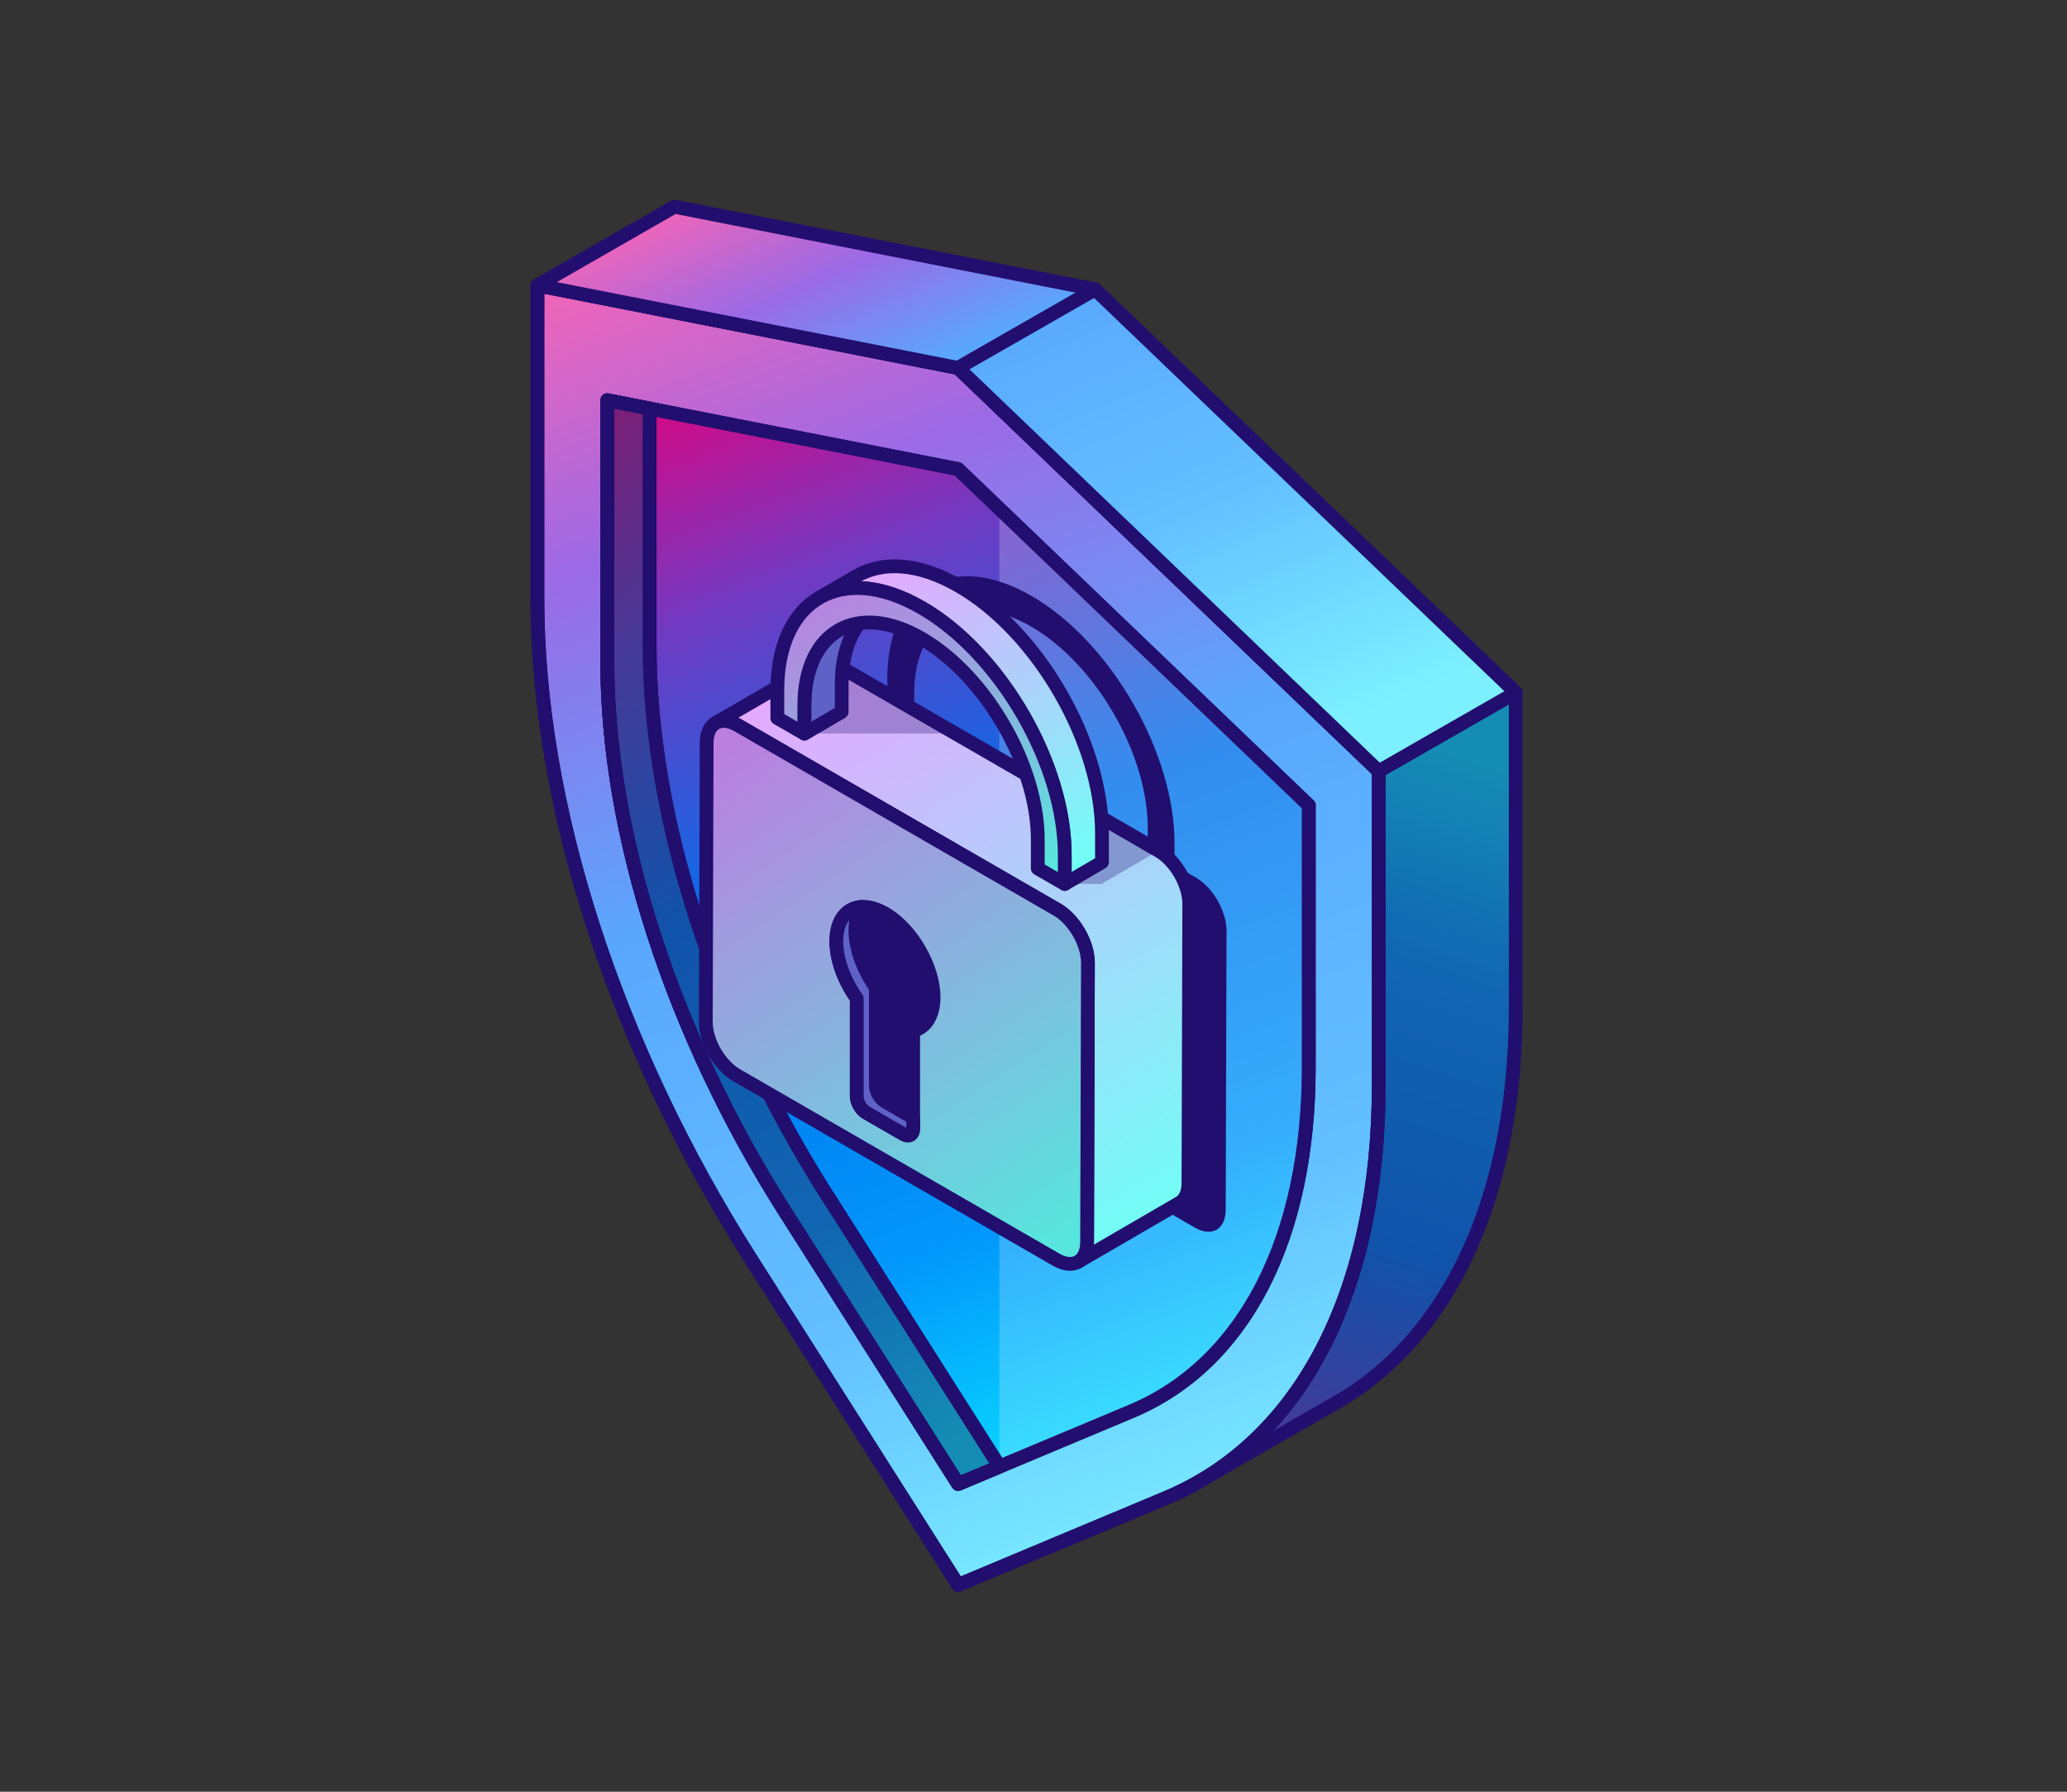 <svg width="150" height="130" fill="none" xmlns="http://www.w3.org/2000/svg"><rect width="100%" height="100%" fill="#333333" stroke="none"/><path d="m79.47 21-30.527-6 8.978 17.575c0 14.917 5.635 32.358 15.453 47.796l14.62 23.009-11.07 6.394v2.144l7.683-3.215c.558-.239 1.109-.492 1.645-.767l1.31-.759 8.664-4.98 1.318-.76c2.501-1.54 4.66-3.61 6.439-6.126 3.9-5.493 6.014-13.138 6.014-22.272V50.246L79.47 21Z" fill="url(#a)"/><path opacity=".5" d="m79.47 21-30.527-6 8.978 17.575c0 14.917 5.635 32.358 15.453 47.796l14.62 23.009-11.07 6.394v2.144l7.683-3.215c.558-.239 1.109-.492 1.645-.767l1.31-.759 8.664-4.98 1.318-.76c2.501-1.54 4.66-3.61 6.439-6.126 3.9-5.493 6.014-13.138 6.014-22.272V50.246L79.47 21Z" fill="#20376B"/><path d="m79.47 21-30.527-6 8.978 17.575c0 14.917 5.635 32.358 15.453 47.796l14.62 23.009-11.07 6.394v2.144l7.683-3.215c.558-.239 1.109-.492 1.645-.767l1.31-.759 8.664-4.98 1.318-.76c2.501-1.54 4.66-3.61 6.439-6.126 3.9-5.493 6.014-13.138 6.014-22.272V50.246L79.47 21Z" stroke="#220E6E" stroke-linecap="round" stroke-linejoin="round"/><path d="M100.054 55.956 69.527 26.702l-30.527-6v22.786c0 14.917 5.635 32.35 15.453 47.796L69.527 115l15.074-6.312c9.818-4.109 15.453-15.037 15.453-29.954V55.949v.007Z" fill="url(#b)" stroke="#220E6E" stroke-linejoin="round"/><path d="M94.984 58.435 69.526 34.034l-25.458-4.995v18.997c0 12.438 4.705 26.976 12.886 39.854l12.572 19.778 12.565-5.263c8.189-3.424 12.886-12.535 12.886-24.974V58.435h.007Z" fill="url(#c)" stroke="#220E6E" stroke-linejoin="round"/><path opacity=".2" d="M94.978 58.427v19.004c0 12.439-4.698 21.543-12.878 24.967l-9.58 4.012V36.885l22.465 21.542h-.007Z" fill="#fff"/><path d="M60.03 86.743C51.842 73.867 47.145 59.328 47.145 46.89V29.642l-3.067-.603v18.997c0 12.438 4.705 26.976 12.885 39.854l12.573 19.778 3-1.258-12.498-19.666h-.008Z" fill="url(#d)" stroke="#220E6E" stroke-linejoin="round"/><path opacity=".5" d="M60.03 86.744c-8.188-12.878-12.885-27.416-12.885-39.855V29.642l-3.067-.603v18.997c0 12.438 4.705 26.976 12.885 39.854l12.573 19.778 3-1.258-12.498-19.666h-.008Z" fill="#20376B"/><path d="M100.054 55.956 69.527 26.702l-30.527-6v22.786c0 14.917 5.635 32.35 15.453 47.796L69.527 115l15.074-6.312c9.818-4.109 15.453-15.037 15.453-29.954V55.949v.007Z" stroke="#220E6E" stroke-linecap="round" stroke-linejoin="round"/><path d="m94.984 58.435-25.458-24.4-25.458-4.996v18.997c0 12.438 4.705 26.976 12.886 39.854l12.572 19.778 12.565-5.263c8.189-3.424 12.886-12.535 12.886-24.974V58.436h.007Z" stroke="#220E6E" stroke-linecap="round" stroke-linejoin="round"/><path d="M60.03 86.744c-8.188-12.878-12.885-27.416-12.885-39.855V29.642l-3.067-.603v18.997c0 12.438 4.705 26.976 12.885 39.854l12.573 19.778 3-1.258-12.498-19.666h-.008Z" stroke="#220E6E" stroke-linecap="round" stroke-linejoin="round"/><path d="m39 20.702 30.527 5.992L79.472 21l-30.534-6L39 20.702Z" fill="url(#e)" stroke="#220E6E" stroke-linejoin="round"/><path d="m100.054 55.956 9.945-5.702L79.472 21l-9.945 5.694 30.527 29.262Z" fill="url(#f)" stroke="#220E6E" stroke-linejoin="round"/><path d="m86.774 63.668-1.54-.886v-1.556c.022-6.603-4.638-14.68-10.385-17.992-5.746-3.32-10.436-.647-10.458 5.955v1.556l-.804-.461c-1.236-.715-2.24-.142-2.248 1.28l-.06 20.255c0 1.421.998 3.156 2.233 3.863L86.7 89.066c1.236.714 2.24.141 2.248-1.28l.06-20.255c0-1.422-.998-3.156-2.234-3.863ZM66.341 50.313c.015-5.374 3.826-7.548 8.5-4.846 4.676 2.703 8.465 9.26 8.45 14.635v1.556l-16.95-9.789v-1.556Z" fill="#220E6E"/><path d="M84.07 61.725 60.883 48.34c-.618-.358-1.184-.395-1.593-.157l-7.355 4.273c.41-.238.968-.2 1.593.156l23.188 13.384c1.236.715 2.233 2.442 2.233 3.864l-.06 20.254c0 .707-.252 1.206-.654 1.437l7.354-4.273c.402-.23.655-.73.655-1.436l.06-20.255c0-1.422-.998-3.156-2.234-3.863Z" fill="url(#g)" stroke="#220E6E" stroke-linejoin="round"/><path opacity=".3" d="M69.354 53.224H58.359v-3.96h4.132l6.863 3.96ZM84.07 61.725l-4.145 2.412H77.26v-3.96h4.131l2.68 1.548Z" fill="#220E6E"/><path d="M76.716 65.997c1.235.715 2.233 2.442 2.233 3.864l-.06 20.254c0 1.422-1.012 1.995-2.248 1.28L53.454 78.013c-1.236-.715-2.233-2.442-2.233-3.864l.06-20.254c0-1.422 1.012-1.995 2.247-1.28l23.188 13.383Z" fill="url(#h)" stroke="#220E6E" stroke-linejoin="round"/><path d="M60.699 68.29c0-2.285 1.652-3.171 3.662-1.928 1.883 1.169 3.41 3.893 3.387 6.037-.015 1.332-.595 2.18-1.481 2.39v7.1c0 .44-.305.611-.692.395l-2.71-1.563c-.38-.223-.692-.752-.692-1.191v-7.101c-.894-1.251-1.482-2.784-1.482-4.147l.008.008Z" fill="#220E6E" stroke="#220E6E" stroke-linecap="round" stroke-linejoin="round"/><path d="M62.508 65.804c-.276.417-.432.982-.432 1.69 0 1.354.588 2.895 1.481 4.146v7.101c0 .44.305.968.692 1.191l2.018 1.169v.804c0 .439-.305.61-.692.394l-2.71-1.563c-.38-.223-.692-.752-.692-1.191v-7.101c-.894-1.25-1.482-2.784-1.482-4.147 0-1.518.73-2.411 1.81-2.486l.007-.007ZM60.848 45.742c-1.526.886-2.464 2.762-2.471 5.434v2.055l2.702-1.578v-2.055c.015-2.672.96-4.548 2.479-5.434l-2.71 1.578Z" fill="#5E62C7" stroke="#220E6E" stroke-linecap="round" stroke-linejoin="round"/><path d="M69.585 42.512c-2.889-1.667-5.516-1.824-7.414-.722l-2.71 1.578c1.898-1.102 4.518-.953 7.414.722 5.747 3.32 10.414 11.39 10.391 17.992v2.054l2.703-1.578v-2.054c.022-6.603-4.638-14.68-10.384-17.992Z" fill="url(#i)" stroke="#220E6E" stroke-linejoin="round"/><path d="M66.876 44.09c5.747 3.32 10.414 11.39 10.392 17.992v2.054l-1.958-1.124v-2.054c.022-5.375-3.767-11.933-8.441-14.635-4.675-2.702-8.486-.52-8.501 4.846v2.055L56.41 52.1v-2.055c.023-6.602 4.72-9.275 10.459-5.955h.007Z" fill="url(#j)" stroke="#220E6E" stroke-linejoin="round"/><defs><linearGradient id="a" x1="80.51" y1="115.514" x2="101.343" y2="53.434" gradientUnits="userSpaceOnUse"><stop stop-color="#E6007A"/><stop offset=".21" stop-color="#703AC2"/><stop offset=".46" stop-color="#0070EB"/><stop offset=".77" stop-color="#0297FB"/><stop offset="1" stop-color="#0AE2FF"/></linearGradient><linearGradient id="b" x1="47.253" y1="15.955" x2="84.114" y2="114.352" gradientUnits="userSpaceOnUse"><stop stop-color="#F964B3"/><stop offset=".21" stop-color="#9B6AE6"/><stop offset=".46" stop-color="#59A7FD"/><stop offset=".77" stop-color="#63C0FF"/><stop offset="1" stop-color="#7CF0FF"/></linearGradient><linearGradient id="c" x1="50.951" y1="25.081" x2="81.684" y2="107.13" gradientUnits="userSpaceOnUse"><stop stop-color="#E6007A"/><stop offset=".21" stop-color="#703AC2"/><stop offset=".46" stop-color="#0070EB"/><stop offset=".77" stop-color="#0297FB"/><stop offset="1" stop-color="#0AE2FF"/></linearGradient><linearGradient id="d" x1="47.925" y1="25.081" x2="91.193" y2="89.644" gradientUnits="userSpaceOnUse"><stop stop-color="#E6007A"/><stop offset=".21" stop-color="#703AC2"/><stop offset=".46" stop-color="#0070EB"/><stop offset=".77" stop-color="#0297FB"/><stop offset="1" stop-color="#0AE2FF"/></linearGradient><linearGradient id="e" x1="42" y1="17" x2="50.104" y2="34.564" gradientUnits="userSpaceOnUse"><stop stop-color="#F964B3"/><stop offset=".531" stop-color="#9B6AE6"/><stop offset="1" stop-color="#59A7FD"/></linearGradient><linearGradient id="f" x1="76.002" y1="21.002" x2="90.306" y2="55.339" gradientUnits="userSpaceOnUse"><stop stop-color="#59A7FD"/><stop offset=".505" stop-color="#63C0FF"/><stop offset="1" stop-color="#7CF0FF"/></linearGradient><linearGradient id="g" x1="53.514" y1="49.895" x2="78.703" y2="92.892" gradientUnits="userSpaceOnUse"><stop stop-color="#E8A6FF"/><stop offset="1" stop-color="#6FFFF6"/></linearGradient><linearGradient id="h" x1="52.495" y1="53.992" x2="76.493" y2="90.5" gradientUnits="userSpaceOnUse"><stop stop-color="#BB7FDF"/><stop offset="1" stop-color="#57E6DD"/></linearGradient><linearGradient id="i" x1="60.403" y1="42.072" x2="72.924" y2="66.151" gradientUnits="userSpaceOnUse"><stop stop-color="#E8A6FF"/><stop offset="1" stop-color="#6FFFF6"/></linearGradient><linearGradient id="j" x1="57.368" y1="43.582" x2="68.431" y2="66.809" gradientUnits="userSpaceOnUse"><stop stop-color="#BB7FDF"/><stop offset="1" stop-color="#57E6DD"/></linearGradient></defs></svg>